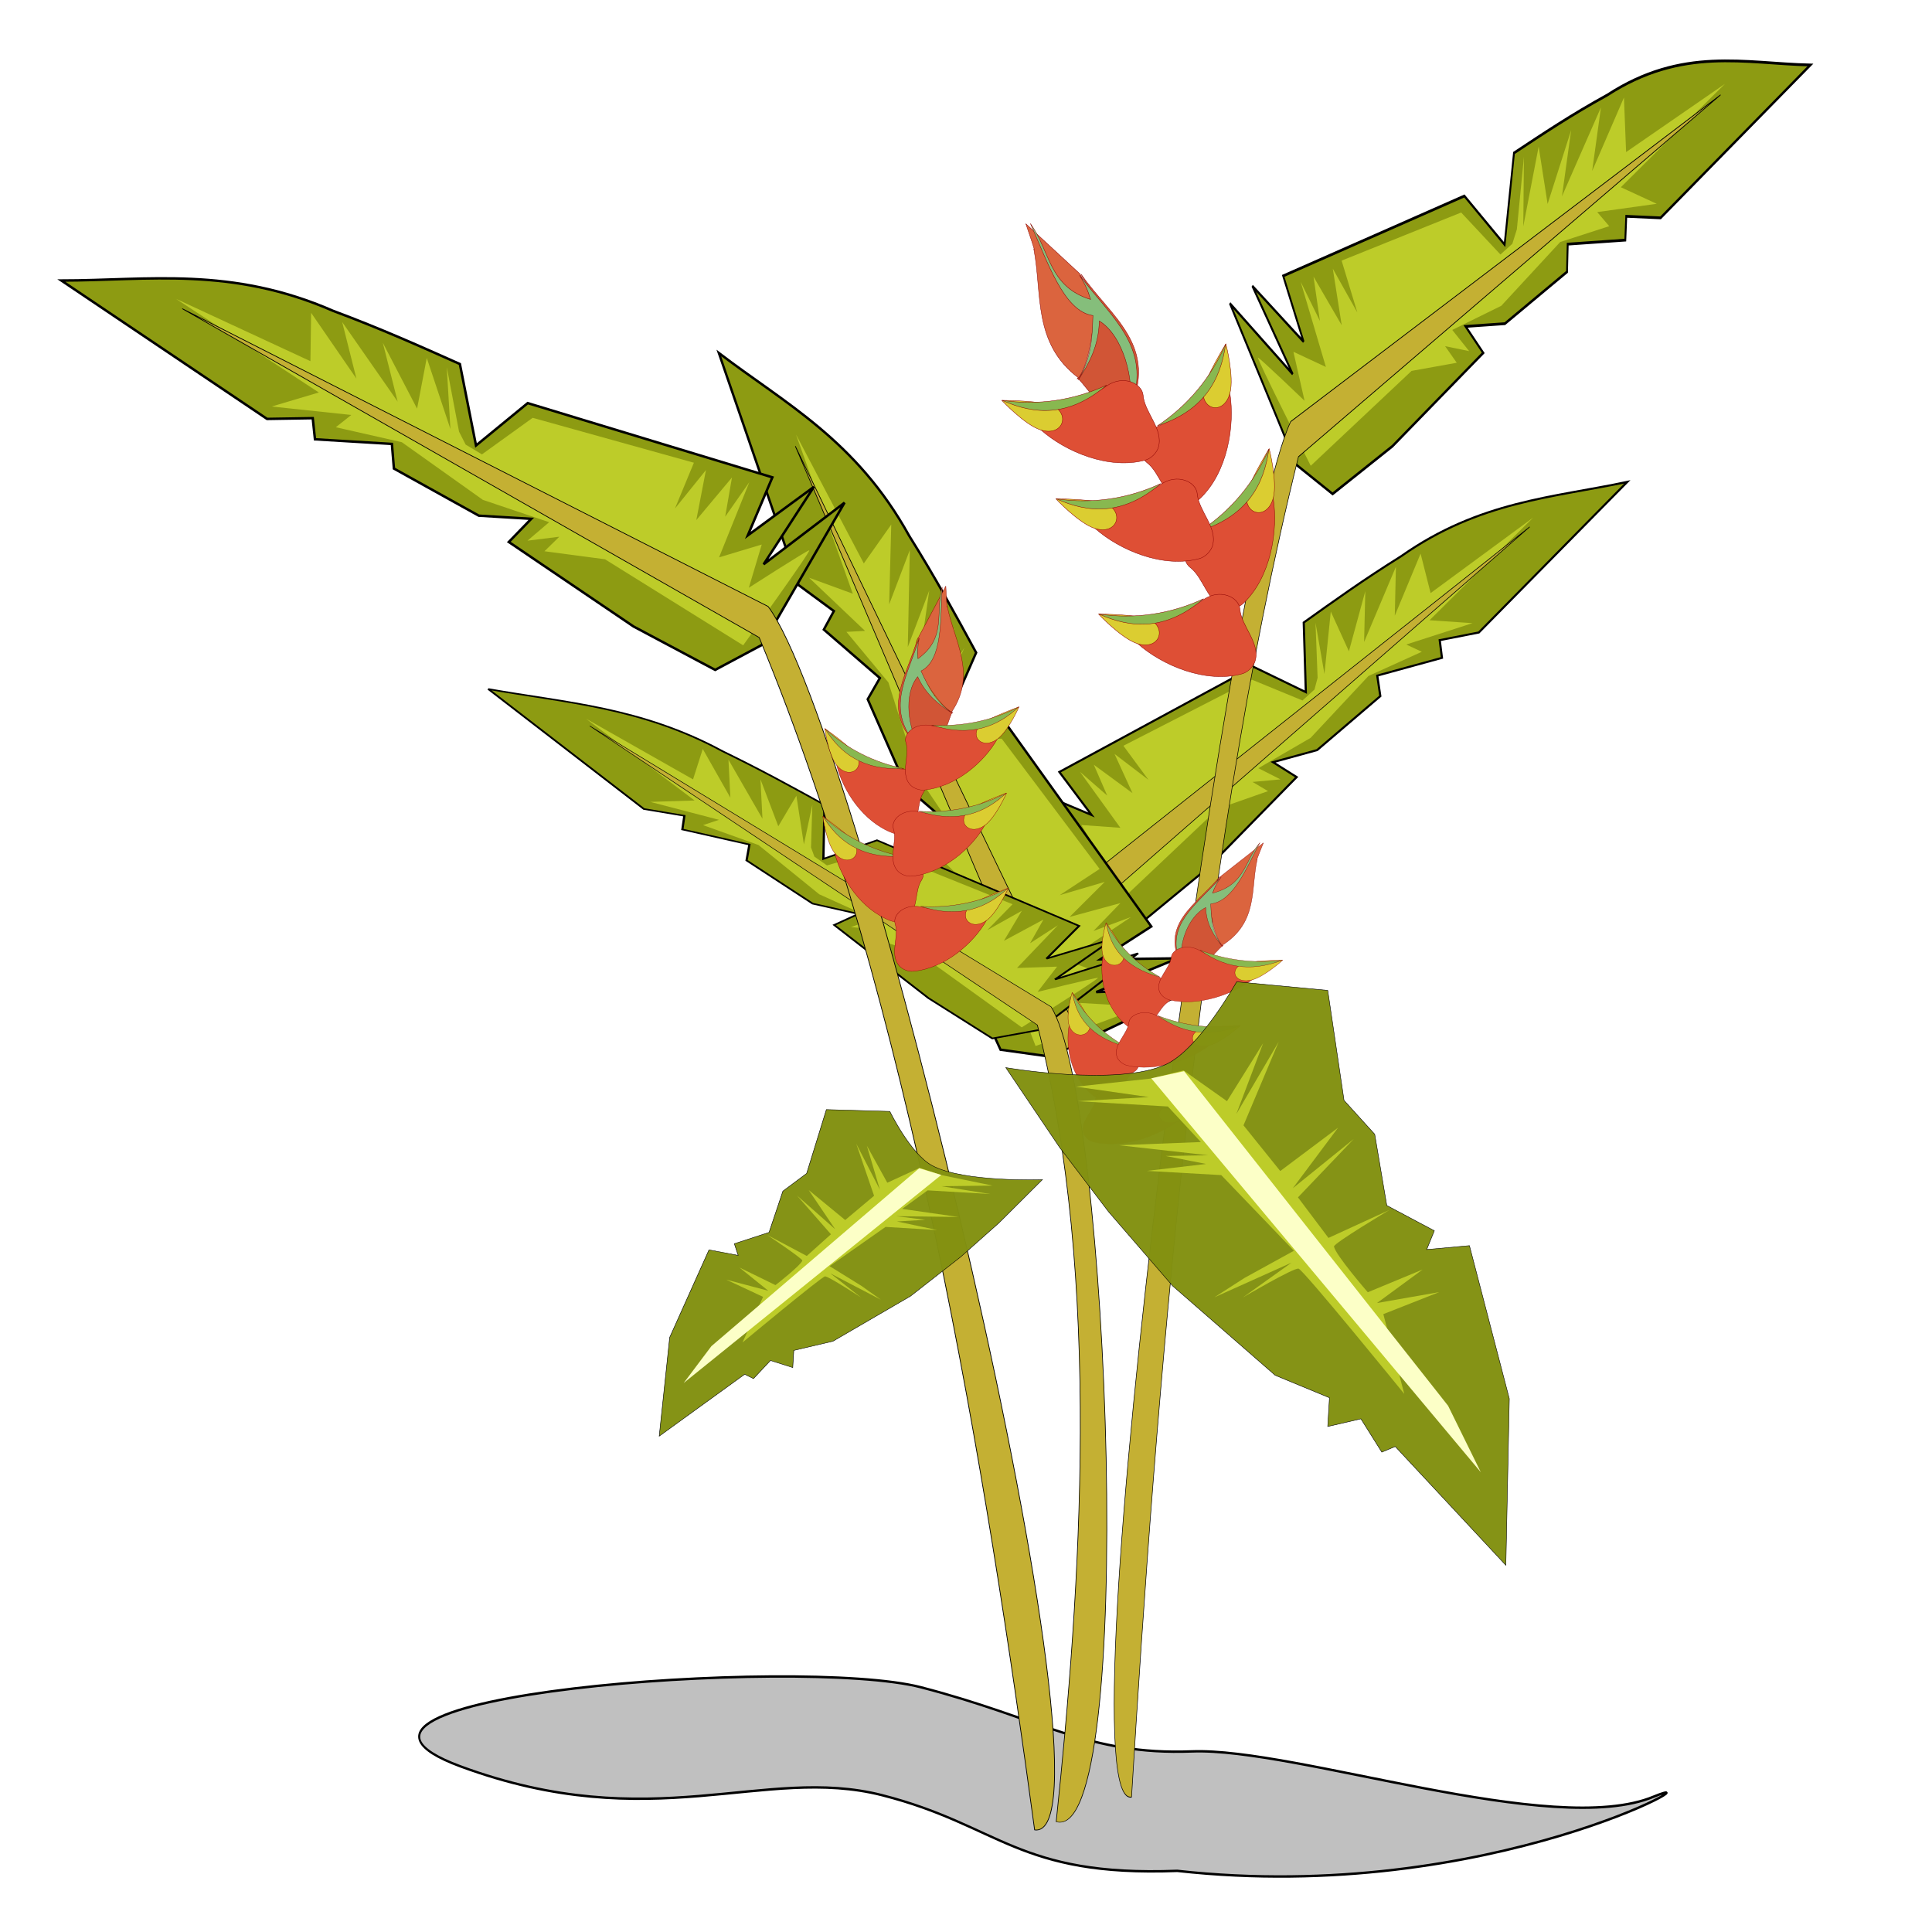 <?xml version="1.0" encoding="UTF-8" standalone="no"?>
<!-- Created with Inkscape (http://www.inkscape.org/) -->
<svg
    xmlns:inkscape="http://www.inkscape.org/namespaces/inkscape"
    xmlns:rdf="http://www.w3.org/1999/02/22-rdf-syntax-ns#"
    xmlns="http://www.w3.org/2000/svg"
    xmlns:xlink="http://www.w3.org/1999/xlink"
    xmlns:ns1="http://sozi.baierouge.fr"
    xmlns:cc="http://creativecommons.org/ns#"
    xmlns:dc="http://purl.org/dc/elements/1.1/"
    xmlns:sodipodi="http://sodipodi.sourceforge.net/DTD/sodipodi-0.dtd"
    id="svg3005"
    sodipodi:docname="heliconia-02.svg"
    viewBox="0 0 300 300"
    version="1.1"
    inkscape:version="0.48.4 r9939"
  >
  <title
      id="title3093"
    >heliconia-02</title
  >
  <defs
      id="defs3007"
    >
    <filter
        id="filter4067"
        inkscape:collect="always"
      >
      <feGaussianBlur
          id="feGaussianBlur4069"
          stdDeviation="4.15"
          inkscape:collect="always"
      />
    </filter
    >
  </defs
  >
  <sodipodi:namedview
      id="base"
      bordercolor="#666666"
      inkscape:pageshadow="2"
      inkscape:window-y="24"
      pagecolor="#ffffff"
      inkscape:window-height="776"
      inkscape:window-maximized="1"
      inkscape:zoom="1.99"
      inkscape:window-x="65"
      showgrid="false"
      borderopacity="1.0"
      inkscape:current-layer="layer1"
      inkscape:cx="150"
      inkscape:cy="150"
      inkscape:window-width="1215"
      inkscape:pageopacity="0.0"
      inkscape:document-units="px"
  />
  <g
      id="layer1"
      inkscape:label="Camada 1"
      inkscape:groupmode="layer"
      transform="translate(0 -752.36)"
    >
    <path
        id="path4065"
        style="filter:url(#filter4067);stroke:#000000;stroke-width:1px;fill:#c0c0c0"
        d="m45.247 1210.7c-51.651-2.463-72.349-19.298-130.08-36.763-57.735-17.465-322.59-22.279-231.89 14.14 90.701 36.418 149.8 11.339 206.44 28.279 56.638 16.94 62.111 38.639 141.4 42.419 152.49 26.462 276.33-20.519 239.61-11.533-52.036 13.236-173.82-34.078-225.48-36.541z"
        sodipodi:nodetypes="zzzzccz"
        inkscape:connector-curvature="0"
        transform="matrix(.311 -.03 .044 .377 117.74 569.24)"
    />
    <g
        id="g4044"
        transform="matrix(.382 .023 -.023 .381 181.8 559.88)"
      >
      <g
          id="g3887"
          inkscape:transform-center-x="-82.35973"
          inkscape:transform-center-y="-85.679646"
          transform="matrix(-.824 .281 .293 .79 -301.47 294.63)"
        >
        <path
            id="path3889"
            sodipodi:nodetypes="cccccccccccccccccccccc"
            style="stroke:#000000;stroke-width:1px;fill:#8d9b12"
            inkscape:connector-curvature="0"
            d="m-119.39 775.17 29.848-59.695-31.269 27.005 18.477-32.69-25.584 21.32 8.528-24.162-100.91-24.162-19.898 18.477-8.528-32.69c-16.368-6.159-32.542-12.318-52.589-18.477-42.448-15.629-75.533-7.852-110.86-5.685l86.701 51.168 18.477-1.421 1.421 8.528h31.269l1.421 9.949 35.533 17.056h21.32l-8.528 9.949 52.589 31.269 34.112 15.635z"
        />
        <path
            id="path3891"
            style="fill:#bdcc29"
            inkscape:connector-curvature="0"
            d="m-247.4 696.08-6.55-25.903 2.977 25.01-11.314-28.285-2.68 20.842-15.482-25.903 7.443 23.521-24.414-30.965 7.146 22.628-19.948-25.605 0.893 19.651-55.974-22.033 60.143 34.537-18.757 6.848 32.453 1.489-5.955 5.359 27.094 4.466 34.24 21.437 27.392 7.443-8.337 8.039 12.803-2.382-5.657 6.253 24.712 1.786 58.059 31.56s25.605-40.492 24.414-40.194c-1.191 0.298-23.521 16.673-23.521 16.673l4.168-17.864-16.971 6.253 10.421-31.262-8.932 14.589 1.786-16.078-13.398 18.162 2.68-20.544-11.612 16.376 6.55-19.055-66.395-14.291-19.651 16.078-6.848-3.573z"
        />
        <path
            id="path3893"
            sodipodi:nodetypes="cccc"
            style="stroke-linejoin:round;stroke:#000000;stroke-width:0.3;fill:#c4b033"
            inkscape:connector-curvature="0"
            d="m-362.43 652.93 241.62 119.39c1.32 0.531 10.005-6.393 2.843-12.792z"
        />
      </g
      >
      <g
          id="g3879"
          inkscape:transform-center-x="51.471776"
          inkscape:transform-center-y="-133.49313"
          transform="matrix(.764 .586 -.552 .811 526.51 376.69)"
        >
        <path
            id="path3881"
            d="m-119.39 775.17 29.848-59.695-31.269 27.005 18.477-32.69-25.584 21.32 8.528-24.162-100.91-24.162-19.898 18.477-8.528-32.69c-16.368-6.159-32.542-12.318-52.589-18.477-42.448-15.629-75.533-7.852-110.86-5.685l86.701 51.168 18.477-1.421 1.421 8.528h31.269l1.421 9.949 35.533 17.056h21.32l-8.528 9.949 52.589 31.269 34.112 15.635z"
            sodipodi:nodetypes="cccccccccccccccccccccc"
            style="stroke:#000000;stroke-width:1px;fill:#8d9b12"
            inkscape:connector-curvature="0"
        />
        <path
            id="path3883"
            d="m-247.4 696.08-6.55-25.903 2.977 25.01-11.314-28.285-2.68 20.842-15.482-25.903 7.443 23.521-24.414-30.965 7.146 22.628-19.948-25.605 0.893 19.651-55.974-22.033 60.143 34.537-18.757 6.848 32.453 1.489-5.955 5.359 27.094 4.466 34.24 21.437 27.392 7.443-8.337 8.039 12.803-2.382-5.657 6.253 24.712 1.786 58.059 31.56s25.605-40.492 24.414-40.194c-1.191 0.298-23.521 16.673-23.521 16.673l4.168-17.864-16.971 6.253 10.421-31.262-8.932 14.589 1.786-16.078-13.398 18.162 2.68-20.544-11.612 16.376 6.55-19.055-66.395-14.291-19.651 16.078-6.848-3.573z"
            style="fill:#bdcc29"
            inkscape:connector-curvature="0"
        />
        <path
            id="path3885"
            d="m-362.43 652.93 241.62 119.39c1.32 0.531 10.005-6.393 2.843-12.792z"
            sodipodi:nodetypes="cccc"
            style="stroke-linejoin:round;stroke:#000000;stroke-width:0.3;fill:#c4b033"
            inkscape:connector-curvature="0"
        />
      </g
      >
    </g
    >
    <g
        id="g3895"
        transform="matrix(.333 .075 -.092 .237 272.36 737.54)"
      >
      <path
          id="path3897"
          sodipodi:nodetypes="cccccccccccccccccccccc"
          style="stroke:#000000;stroke-width:1px;fill:#8d9b12"
          inkscape:connector-curvature="0"
          d="m-119.39 775.17 29.848-59.695-31.269 27.005 18.477-32.69-25.584 21.32 8.528-24.162-100.91-24.162-19.898 18.477-8.528-32.69c-16.368-6.159-32.542-12.318-52.589-18.477-42.448-15.629-75.533-7.852-110.86-5.685l86.701 51.168 18.477-1.421 1.421 8.528h31.269l1.421 9.949 35.533 17.056h21.32l-8.528 9.949 52.589 31.269 34.112 15.635z"
      />
      <path
          id="path3899"
          style="fill:#bdcc29"
          inkscape:connector-curvature="0"
          d="m-247.4 696.08-6.55-25.903 2.977 25.01-11.314-28.285-2.68 20.842-15.482-25.903 7.443 23.521-24.414-30.965 7.146 22.628-19.948-25.605 0.893 19.651-55.974-22.033 60.143 34.537-18.757 6.848 32.453 1.489-5.955 5.359 27.094 4.466 34.24 21.437 27.392 7.443-8.337 8.039 12.803-2.382-5.657 6.253 24.712 1.786 58.059 31.56s25.605-40.492 24.414-40.194c-1.191 0.298-23.521 16.673-23.521 16.673l4.168-17.864-16.971 6.253 10.421-31.262-8.932 14.589 1.786-16.078-13.398 18.162 2.68-20.544-11.612 16.376 6.55-19.055-66.395-14.291-19.651 16.078-6.848-3.573z"
      />
      <path
          id="path3902"
          sodipodi:nodetypes="ccccc"
          style="stroke-linejoin:round;stroke:#000000;stroke-width:0.3;fill:#c4b033"
          inkscape:connector-curvature="0"
          d="m-362.43 652.93 241.62 119.39c70.371 144.44 112.87 336.08 140.71 477.48 38.707 2.821-97.168-442.11-137.86-490.31z"
      />
    </g
    >
    <g
        id="g3865"
        transform="matrix(.382 .023 -.023 .381 181.8 559.88)"
      >
      <path
          id="path3077"
          d="m-119.39 775.17 29.848-59.695-31.269 27.005 18.477-32.69-25.584 21.32 8.528-24.162-100.91-24.162-19.898 18.477-8.528-32.69c-16.368-6.159-32.542-12.318-52.589-18.477-42.448-15.629-75.533-7.852-110.86-5.685l86.701 51.168 18.477-1.421 1.421 8.528h31.269l1.421 9.949 35.533 17.056h21.32l-8.528 9.949 52.589 31.269 34.112 15.635z"
          sodipodi:nodetypes="cccccccccccccccccccccc"
          style="stroke:#000000;stroke-width:1px;fill:#8d9b12"
          inkscape:connector-curvature="0"
      />
      <path
          id="path3083"
          d="m-247.4 696.08-6.55-25.903 2.977 25.01-11.314-28.285-2.68 20.842-15.482-25.903 7.443 23.521-24.414-30.965 7.146 22.628-19.948-25.605 0.893 19.651-55.974-22.033 60.143 34.537-18.757 6.848 32.453 1.489-5.955 5.359 27.094 4.466 34.24 21.437 27.392 7.443-8.337 8.039 12.803-2.382-5.657 6.253 24.712 1.786 58.059 31.56s25.605-40.492 24.414-40.194c-1.191 0.298-23.521 16.673-23.521 16.673l4.168-17.864-16.971 6.253 10.421-31.262-8.932 14.589 1.786-16.078-13.398 18.162 2.68-20.544-11.612 16.376 6.55-19.055-66.395-14.291-19.651 16.078-6.848-3.573z"
          style="fill:#bdcc29"
          inkscape:connector-curvature="0"
      />
      <path
          id="path3079"
          d="m-362.43 652.93 241.62 119.39c70.371 144.44 112.87 336.08 140.71 477.48 38.707 2.821-97.168-442.11-137.86-490.31z"
          sodipodi:nodetypes="ccccc"
          style="stroke-linejoin:round;stroke:#000000;stroke-width:0.3;fill:#c4b033"
          inkscape:connector-curvature="0"
      />
    </g
    >
    <g
        id="g3920"
        transform="matrix(-.286 .02 .03 .43 143.9 493.6)"
      >
      <path
          id="path3922"
          sodipodi:nodetypes="cccccccccccccccccccccc"
          style="stroke:#000000;stroke-width:1px;fill:#8d9b12"
          inkscape:connector-curvature="0"
          d="m-119.39 775.17 29.848-59.695-31.269 27.005 18.477-32.69-25.584 21.32 8.528-24.162-100.91-24.162-19.898 18.477-8.528-32.69c-16.368-6.159-32.542-12.318-52.589-18.477-42.448-15.629-75.533-7.852-110.86-5.685l86.701 51.168 18.477-1.421 1.421 8.528h31.269l1.421 9.949 35.533 17.056h21.32l-8.528 9.949 52.589 31.269 34.112 15.635z"
      />
      <path
          id="path3924"
          style="fill:#bdcc29"
          inkscape:connector-curvature="0"
          d="m-247.4 696.08-6.55-25.903 2.977 25.01-11.314-28.285-2.68 20.842-15.482-25.903 7.443 23.521-24.414-30.965 7.146 22.628-19.948-25.605 0.893 19.651-55.974-22.033 60.143 34.537-18.757 6.848 32.453 1.489-5.955 5.359 27.094 4.466 34.24 21.437 27.392 7.443-8.337 8.039 12.803-2.382-5.657 6.253 24.712 1.786 58.059 31.56s25.605-40.492 24.414-40.194c-1.191 0.298-23.521 16.673-23.521 16.673l4.168-17.864-16.971 6.253 10.421-31.262-8.932 14.589 1.786-16.078-13.398 18.162 2.68-20.544-11.612 16.376 6.55-19.055-66.395-14.291-19.651 16.078-6.848-3.573z"
      />
      <path
          id="path3926"
          sodipodi:nodetypes="ccccc"
          style="stroke-linejoin:round;stroke:#000000;stroke-width:0.3;fill:#c4b033"
          inkscape:connector-curvature="0"
          d="m-362.43 652.93 241.62 119.39c70.371 144.44 112.87 336.08 140.71 477.48 38.707 2.821-97.168-442.11-137.86-490.31z"
      />
    </g
    >
    <g
        id="g3911"
        style="stroke:#8b0000;stroke-width:.2"
        inkscape:transform-center-y="-15.075377"
        transform="matrix(-.247 .202 .191 .224 -6.091 631.06)"
      >
      <g
          id="g3903"
          inkscape:transform-center-x="-5.3094551"
          style="stroke:#8b0000;stroke-width:.2"
          inkscape:transform-center-y="-11.200136"
          transform="matrix(.853 .582 -.505 .828 300.79 110.15)"
        >
        <path
            id="path3892"
            sodipodi:nodetypes="cccc"
            style="stroke:#8b0000;stroke-width:.2;fill:#d15536"
            inkscape:connector-curvature="0"
            d="m91.922 861.78c3.186-17.425-4.317-22.379-8.543-31.156 4.969-1.097-25.477 12.949-49.069-15.385 16.087 22.239 22.73 51.061 57.611 46.541z"
        />
        <path
            id="path3894"
            sodipodi:nodetypes="cccccc"
            style="stroke:#8b0000;stroke-width:.2;fill:#db643e"
            inkscape:connector-curvature="0"
            d="m18.397 779.37 15.906 35.188c6.786 8.24 12.547 10.733 18.469 14.219 8.007 2.081 21.887 4.997 30.438 2.375-9.918-28.874-34.535-31.989-54.25-43.719 3.291 3.074-9.683-7.373-10.562-8.062z"
        />
        <path
            id="path3901"
            style="stroke:#8b0000;stroke-width:.2;fill:#85be7b"
            d="m-136.56 39.344c9.901 14.323 26.898 19.359 27.13 42.567-3.553-2.599-6.266-5.109-9.818-9.536 14.086 20.924 21.753 42.592 44.719 46.75h10.188c-13.187-1.805-32.581-14.745-36.219-29.312 12.079 3.912 21.626 1.772 30.53-0.798-12.503 2.708-20.48 0.371-32.194-3.291 2.232-15.263-19.349-31.978-34.337-46.379z"
            sodipodi:nodetypes="ccccccccc"
            transform="translate(154.27 742.31)"
            inkscape:connector-curvature="0"
        />
      </g
      >
      <g
          id="g3870"
          style="stroke:#8b0000;stroke-width:.2"
          transform="translate(-151.76 5.528)"
        >
        <g
            id="g3854"
            inkscape:transform-center-x="30.124381"
            inkscape:transform-center-y="-26.084621"
            style="stroke:#8b0000;stroke-width:.2"
            transform="matrix(-.929 .369 .369 .929 -146.61 -.829)"
          >
          <path
              id="path3856"
              sodipodi:nodetypes="aaszzzsa"
              style="stroke-linejoin:round;stroke:#8b0000;stroke-width:.2;fill:#de4f35"
              inkscape:connector-curvature="0"
              d="m117.59 956.38c-2.727 1.329-6.628 0.828-9.045-1.005-7.485-5.676-5.675-18.654-10.553-26.131-3.503-5.37 0.804-15.265 10.553-16.08 9.749-0.815 22.678-4.943 25.126-8.543 2.447-3.599 1.502 7.535 4.523 8.543 3.021 1.008 8.954-7.14 8.543-4.02-2.273 17.262-12.516 39.128-29.146 47.236z"
          />
          <path
              id="path3858"
              sodipodi:nodetypes="scss"
              style="stroke-linejoin:round;stroke:#8b0000;stroke-width:.2;fill:#dbcd31"
              inkscape:connector-curvature="0"
              d="m146.85 909.07c4.296-7.365 5.053-25.075 5.053-25.075s-15.204 13.914-17.309 19.461c-3.562 9.388 6.336 15.765 12.257 5.614z"
          />
          <path
              id="path3860"
              sodipodi:nodetypes="ccc"
              style="stroke-linejoin:round;stroke:#8b0000;stroke-width:.2;fill:#88b850"
              inkscape:connector-curvature="0"
              d="m108.21 912.82c23.948 0.593 36.15-11.89 43.507-28.631-11.638 14.149-26.634 23.955-43.507 28.631z"
          />
        </g
        >
        <g
            id="g3862"
            inkscape:transform-center-x="30.124381"
            inkscape:transform-center-y="-26.084621"
            style="stroke:#8b0000;stroke-width:.2"
            transform="matrix(-.929 .369 .369 .929 -129.53 56.458)"
          >
          <path
              id="path3864"
              d="m117.59 956.38c-2.727 1.329-6.628 0.828-9.045-1.005-7.485-5.676-5.675-18.654-10.553-26.131-3.503-5.37 0.804-15.265 10.553-16.08 9.749-0.815 22.678-4.943 25.126-8.543 2.447-3.599 1.502 7.535 4.523 8.543 3.021 1.008 8.954-7.14 8.543-4.02-2.273 17.262-12.516 39.128-29.146 47.236z"
              sodipodi:nodetypes="aaszzzsa"
              style="stroke-linejoin:round;stroke:#8b0000;stroke-width:.2;fill:#de4f35"
              inkscape:connector-curvature="0"
          />
          <path
              id="path3866"
              d="m146.85 909.07c4.296-7.365 5.053-25.075 5.053-25.075s-15.204 13.914-17.309 19.461c-3.562 9.388 6.336 15.765 12.257 5.614z"
              sodipodi:nodetypes="scss"
              style="stroke-linejoin:round;stroke:#8b0000;stroke-width:.2;fill:#dbcd31"
              inkscape:connector-curvature="0"
          />
          <path
              id="path3868"
              d="m108.21 912.82c23.948 0.593 36.15-11.89 43.507-28.631-11.638 14.149-26.634 23.955-43.507 28.631z"
              sodipodi:nodetypes="ccc"
              style="stroke-linejoin:round;stroke:#8b0000;stroke-width:.2;fill:#88b850"
              inkscape:connector-curvature="0"
          />
        </g
        >
        <g
            id="g3822"
            inkscape:transform-center-x="-12.562814"
            inkscape:transform-center-y="-36.816443"
            style="stroke:#8b0000;stroke-width:.2"
            transform="translate(-1.508 -1.005)"
          >
          <path
              id="path3824"
              sodipodi:nodetypes="aaszzzsa"
              style="stroke-linejoin:round;stroke:#8b0000;stroke-width:.2;fill:#de4f35"
              inkscape:connector-curvature="0"
              d="m117.59 956.38c-2.727 1.329-6.628 0.828-9.045-1.005-7.485-5.676-5.675-18.654-10.553-26.131-3.503-5.37 0.804-15.265 10.553-16.08 9.749-0.815 22.678-4.943 25.126-8.543 2.447-3.599 1.502 7.535 4.523 8.543 3.021 1.008 8.954-7.14 8.543-4.02-2.273 17.262-12.516 39.128-29.146 47.236z"
          />
          <path
              id="path3826"
              sodipodi:nodetypes="scss"
              style="stroke-linejoin:round;stroke:#8b0000;stroke-width:.2;fill:#dbcd31"
              inkscape:connector-curvature="0"
              d="m146.85 909.07c4.296-7.365 5.053-25.075 5.053-25.075s-15.204 13.914-17.309 19.461c-3.562 9.388 6.336 15.765 12.257 5.614z"
          />
          <path
              id="path3828"
              sodipodi:nodetypes="ccc"
              style="stroke-linejoin:round;stroke:#8b0000;stroke-width:.2;fill:#88b850"
              inkscape:connector-curvature="0"
              d="m108.21 912.82c23.948 0.593 36.15-11.89 43.507-28.631-11.638 14.149-26.634 23.955-43.507 28.631z"
          />
        </g
        >
        <g
            id="g3838"
            inkscape:transform-center-x="-12.562814"
            inkscape:transform-center-y="-36.816443"
            style="stroke:#8b0000;stroke-width:.2"
            transform="translate(-12.563 -59.296)"
          >
          <path
              id="path3840"
              d="m117.59 956.38c-2.727 1.329-6.628 0.828-9.045-1.005-7.485-5.676-5.675-18.654-10.553-26.131-3.503-5.37 0.804-15.265 10.553-16.08 9.749-0.815 22.678-4.943 25.126-8.543 2.447-3.599 1.502 7.535 4.523 8.543 3.021 1.008 8.954-7.14 8.543-4.02-2.273 17.262-12.516 39.128-29.146 47.236z"
              sodipodi:nodetypes="aaszzzsa"
              style="stroke-linejoin:round;stroke:#8b0000;stroke-width:.2;fill:#de4f35"
              inkscape:connector-curvature="0"
          />
          <path
              id="path3842"
              d="m146.85 909.07c4.296-7.365 5.053-25.075 5.053-25.075s-15.204 13.914-17.309 19.461c-3.562 9.388 6.336 15.765 12.257 5.614z"
              sodipodi:nodetypes="scss"
              style="stroke-linejoin:round;stroke:#8b0000;stroke-width:.2;fill:#dbcd31"
              inkscape:connector-curvature="0"
          />
          <path
              id="path3844"
              d="m108.21 912.82c23.948 0.593 36.15-11.89 43.507-28.631-11.638 14.149-26.634 23.955-43.507 28.631z"
              sodipodi:nodetypes="ccc"
              style="stroke-linejoin:round;stroke:#8b0000;stroke-width:.2;fill:#88b850"
              inkscape:connector-curvature="0"
          />
        </g
        >
        <g
            id="g3846"
            inkscape:transform-center-x="-12.562814"
            inkscape:transform-center-y="-36.816443"
            style="stroke:#8b0000;stroke-width:.2"
            transform="translate(19.095 60.302)"
          >
          <path
              id="path3848"
              sodipodi:nodetypes="aaszzzsa"
              style="stroke-linejoin:round;stroke:#8b0000;stroke-width:.2;fill:#de4f35"
              inkscape:connector-curvature="0"
              d="m117.59 956.38c-2.727 1.329-6.628 0.828-9.045-1.005-7.485-5.676-5.675-18.654-10.553-26.131-3.503-5.37 0.804-15.265 10.553-16.08 9.749-0.815 22.678-4.943 25.126-8.543 2.447-3.599 1.502 7.535 4.523 8.543 3.021 1.008 8.954-7.14 8.543-4.02-2.273 17.262-12.516 39.128-29.146 47.236z"
          />
          <path
              id="path3850"
              sodipodi:nodetypes="scss"
              style="stroke-linejoin:round;stroke:#8b0000;stroke-width:.2;fill:#dbcd31"
              inkscape:connector-curvature="0"
              d="m146.85 909.07c4.296-7.365 5.053-25.075 5.053-25.075s-15.204 13.914-17.309 19.461c-3.562 9.388 6.336 15.765 12.257 5.614z"
          />
          <path
              id="path3852"
              sodipodi:nodetypes="ccc"
              style="stroke-linejoin:round;stroke:#8b0000;stroke-width:.2;fill:#88b850"
              inkscape:connector-curvature="0"
              d="m108.21 912.82c23.948 0.593 36.15-11.89 43.507-28.631-11.638 14.149-26.634 23.955-43.507 28.631z"
          />
        </g
        >
      </g
      >
    </g
    >
    <g
        id="g4367"
        style="stroke:#8b0000;stroke-width:.2"
        inkscape:transform-center-y="-10.021505"
        transform="matrix(.195 .134 -.15 .149 326.14 779.41)"
      >
      <g
          id="g4369"
          inkscape:transform-center-x="-5.3094551"
          transform="matrix(.853 .582 -.505 .828 300.79 110.15)"
          style="stroke:#8b0000;stroke-width:.2"
          inkscape:transform-center-y="-11.200136"
        >
        <path
            id="path4371"
            d="m91.922 861.78c3.186-17.425-4.317-22.379-8.543-31.156 4.969-1.097-25.477 12.949-49.069-15.385 16.087 22.239 22.73 51.061 57.611 46.541z"
            sodipodi:nodetypes="cccc"
            style="stroke:#8b0000;stroke-width:.2;fill:#d15536"
            inkscape:connector-curvature="0"
        />
        <path
            id="path4373"
            d="m18.397 779.37 15.906 35.188c6.786 8.24 12.547 10.733 18.469 14.219 8.007 2.081 21.887 4.997 30.438 2.375-9.918-28.874-34.535-31.989-54.25-43.719 3.291 3.074-9.683-7.373-10.562-8.062z"
            sodipodi:nodetypes="cccccc"
            style="stroke:#8b0000;stroke-width:.2;fill:#db643e"
            inkscape:connector-curvature="0"
        />
        <path
            id="path4375"
            style="stroke:#8b0000;stroke-width:.2;fill:#85be7b"
            d="m-136.56 39.344c9.901 14.323 26.898 19.359 27.13 42.567-3.553-2.599-6.266-5.109-9.818-9.536 14.086 20.924 21.753 42.592 44.719 46.75h10.188c-13.187-1.805-32.581-14.745-36.219-29.312 12.079 3.912 21.626 1.772 30.53-0.798-12.503 2.708-20.48 0.371-32.194-3.291 2.232-15.263-19.349-31.978-34.337-46.379z"
            sodipodi:nodetypes="ccccccccc"
            inkscape:connector-curvature="0"
            transform="translate(154.27 742.31)"
        />
      </g
      >
      <g
          id="g4377"
          style="stroke:#8b0000;stroke-width:.2"
          transform="translate(-151.76 5.528)"
        >
        <g
            id="g4379"
            style="stroke:#8b0000;stroke-width:.2"
            inkscape:transform-center-y="-26.084621"
            inkscape:transform-center-x="30.124381"
            transform="matrix(-.929 .369 .369 .929 -146.61 -.829)"
          >
          <path
              id="path4381"
              d="m117.59 956.38c-2.727 1.329-6.628 0.828-9.045-1.005-7.485-5.676-5.675-18.654-10.553-26.131-3.503-5.37 0.804-15.265 10.553-16.08 9.749-0.815 22.678-4.943 25.126-8.543 2.447-3.599 1.502 7.535 4.523 8.543 3.021 1.008 8.954-7.14 8.543-4.02-2.273 17.262-12.516 39.128-29.146 47.236z"
              sodipodi:nodetypes="aaszzzsa"
              style="stroke-linejoin:round;stroke:#8b0000;stroke-width:.2;fill:#de4f35"
              inkscape:connector-curvature="0"
          />
          <path
              id="path4383"
              d="m146.85 909.07c4.296-7.365 5.053-25.075 5.053-25.075s-15.204 13.914-17.309 19.461c-3.562 9.388 6.336 15.765 12.257 5.614z"
              sodipodi:nodetypes="scss"
              style="stroke-linejoin:round;stroke:#8b0000;stroke-width:.2;fill:#dbcd31"
              inkscape:connector-curvature="0"
          />
          <path
              id="path4385"
              d="m108.21 912.82c23.948 0.593 36.15-11.89 43.507-28.631-11.638 14.149-26.634 23.955-43.507 28.631z"
              sodipodi:nodetypes="ccc"
              style="stroke-linejoin:round;stroke:#8b0000;stroke-width:.2;fill:#88b850"
              inkscape:connector-curvature="0"
          />
        </g
        >
        <g
            id="g4387"
            inkscape:transform-center-x="30.124381"
            style="stroke:#8b0000;stroke-width:.2"
            inkscape:transform-center-y="-26.084621"
            transform="matrix(-.929 .369 .369 .929 -129.53 56.458)"
          >
          <path
              id="path4389"
              sodipodi:nodetypes="aaszzzsa"
              style="stroke-linejoin:round;stroke:#8b0000;stroke-width:.2;fill:#de4f35"
              inkscape:connector-curvature="0"
              d="m117.59 956.38c-2.727 1.329-6.628 0.828-9.045-1.005-7.485-5.676-5.675-18.654-10.553-26.131-3.503-5.37 0.804-15.265 10.553-16.08 9.749-0.815 22.678-4.943 25.126-8.543 2.447-3.599 1.502 7.535 4.523 8.543 3.021 1.008 8.954-7.14 8.543-4.02-2.273 17.262-12.516 39.128-29.146 47.236z"
          />
          <path
              id="path4391"
              sodipodi:nodetypes="scss"
              style="stroke-linejoin:round;stroke:#8b0000;stroke-width:.2;fill:#dbcd31"
              inkscape:connector-curvature="0"
              d="m146.85 909.07c4.296-7.365 5.053-25.075 5.053-25.075s-15.204 13.914-17.309 19.461c-3.562 9.388 6.336 15.765 12.257 5.614z"
          />
          <path
              id="path4393"
              sodipodi:nodetypes="ccc"
              style="stroke-linejoin:round;stroke:#8b0000;stroke-width:.2;fill:#88b850"
              inkscape:connector-curvature="0"
              d="m108.21 912.82c23.948 0.593 36.15-11.89 43.507-28.631-11.638 14.149-26.634 23.955-43.507 28.631z"
          />
        </g
        >
        <g
            id="g4395"
            style="stroke:#8b0000;stroke-width:.2"
            inkscape:transform-center-y="-36.816443"
            inkscape:transform-center-x="-12.562814"
            transform="translate(-1.508 -1.005)"
          >
          <path
              id="path4397"
              d="m117.59 956.38c-2.727 1.329-6.628 0.828-9.045-1.005-7.485-5.676-5.675-18.654-10.553-26.131-3.503-5.37 0.804-15.265 10.553-16.08 9.749-0.815 22.678-4.943 25.126-8.543 2.447-3.599 1.502 7.535 4.523 8.543 3.021 1.008 8.954-7.14 8.543-4.02-2.273 17.262-12.516 39.128-29.146 47.236z"
              sodipodi:nodetypes="aaszzzsa"
              style="stroke-linejoin:round;stroke:#8b0000;stroke-width:.2;fill:#de4f35"
              inkscape:connector-curvature="0"
          />
          <path
              id="path4399"
              d="m146.85 909.07c4.296-7.365 5.053-25.075 5.053-25.075s-15.204 13.914-17.309 19.461c-3.562 9.388 6.336 15.765 12.257 5.614z"
              sodipodi:nodetypes="scss"
              style="stroke-linejoin:round;stroke:#8b0000;stroke-width:.2;fill:#dbcd31"
              inkscape:connector-curvature="0"
          />
          <path
              id="path4401"
              d="m108.21 912.82c23.948 0.593 36.15-11.89 43.507-28.631-11.638 14.149-26.634 23.955-43.507 28.631z"
              sodipodi:nodetypes="ccc"
              style="stroke-linejoin:round;stroke:#8b0000;stroke-width:.2;fill:#88b850"
              inkscape:connector-curvature="0"
          />
        </g
        >
        <g
            id="g4403"
            inkscape:transform-center-x="-12.562814"
            style="stroke:#8b0000;stroke-width:.2"
            inkscape:transform-center-y="-36.816443"
            transform="translate(-12.563 -59.296)"
          >
          <path
              id="path4405"
              sodipodi:nodetypes="aaszzzsa"
              style="stroke-linejoin:round;stroke:#8b0000;stroke-width:.2;fill:#de4f35"
              inkscape:connector-curvature="0"
              d="m117.59 956.38c-2.727 1.329-6.628 0.828-9.045-1.005-7.485-5.676-5.675-18.654-10.553-26.131-3.503-5.37 0.804-15.265 10.553-16.08 9.749-0.815 22.678-4.943 25.126-8.543 2.447-3.599 1.502 7.535 4.523 8.543 3.021 1.008 8.954-7.14 8.543-4.02-2.273 17.262-12.516 39.128-29.146 47.236z"
          />
          <path
              id="path4407"
              sodipodi:nodetypes="scss"
              style="stroke-linejoin:round;stroke:#8b0000;stroke-width:.2;fill:#dbcd31"
              inkscape:connector-curvature="0"
              d="m146.85 909.07c4.296-7.365 5.053-25.075 5.053-25.075s-15.204 13.914-17.309 19.461c-3.562 9.388 6.336 15.765 12.257 5.614z"
          />
          <path
              id="path4409"
              sodipodi:nodetypes="ccc"
              style="stroke-linejoin:round;stroke:#8b0000;stroke-width:.2;fill:#88b850"
              inkscape:connector-curvature="0"
              d="m108.21 912.82c23.948 0.593 36.15-11.89 43.507-28.631-11.638 14.149-26.634 23.955-43.507 28.631z"
          />
        </g
        >
        <g
            id="g4411"
            style="stroke:#8b0000;stroke-width:.2"
            inkscape:transform-center-y="-36.816443"
            inkscape:transform-center-x="-12.562814"
            transform="translate(19.095 60.302)"
          >
          <path
              id="path4413"
              d="m117.59 956.38c-2.727 1.329-6.628 0.828-9.045-1.005-7.485-5.676-5.675-18.654-10.553-26.131-3.503-5.37 0.804-15.265 10.553-16.08 9.749-0.815 22.678-4.943 25.126-8.543 2.447-3.599 1.502 7.535 4.523 8.543 3.021 1.008 8.954-7.14 8.543-4.02-2.273 17.262-12.516 39.128-29.146 47.236z"
              sodipodi:nodetypes="aaszzzsa"
              style="stroke-linejoin:round;stroke:#8b0000;stroke-width:.2;fill:#de4f35"
              inkscape:connector-curvature="0"
          />
          <path
              id="path4415"
              d="m146.85 909.07c4.296-7.365 5.053-25.075 5.053-25.075s-15.204 13.914-17.309 19.461c-3.562 9.388 6.336 15.765 12.257 5.614z"
              sodipodi:nodetypes="scss"
              style="stroke-linejoin:round;stroke:#8b0000;stroke-width:.2;fill:#dbcd31"
              inkscape:connector-curvature="0"
          />
          <path
              id="path4417"
              d="m108.21 912.82c23.948 0.593 36.15-11.89 43.507-28.631-11.638 14.149-26.634 23.955-43.507 28.631z"
              sodipodi:nodetypes="ccc"
              style="stroke-linejoin:round;stroke:#8b0000;stroke-width:.2;fill:#88b850"
              inkscape:connector-curvature="0"
          />
        </g
        >
      </g
      >
    </g
    >
    <g
        id="g4054"
        transform="matrix(.357 .021 -.021 .35 185.24 609.49)"
      >
      <g
          id="g3912"
          style="stroke-width:.311"
          transform="matrix(-.694 0 0 .596 531.21 456.11)"
        >
        <path
            id="path3914"
            sodipodi:nodetypes="acccccccccccccccccccca"
            style="fill-opacity:.973;stroke:#000000;stroke-width:.311;fill:#839111"
            inkscape:connector-curvature="0"
            d="m850.25 793.12c-20.307 11.288-69.47 5.671-69.47 5.671l25.52 34.026 22.684 26.937 29.773 31.191 46.786 36.862 24.102 8.507v12.76l14.178-4.253 9.924 14.178 5.671-2.836 51.039 49.621-2.836-73.723-21.266-66.634-18.431 2.836 2.836-8.507-21.266-9.924-7.089-31.191-14.178-14.178-9.924-48.204-39.697-1.418s-14.476 30.564-28.355 38.279z"
        />
        <path
            id="path3916"
            style="fill:#bdcc29"
            d="m843.9 47.494-32.199 5.527 31.855 2.701-30.794 3.668h39.276l15.215 14.861-35.384 3.538 38.922 2.123-18.4 1.415 17.692 2.477-25.476 4.6 32.344-0.065 33.47 31.556-20.712 13.301-12.548 9.344 32.553-17.338-20.169 16.63s21.23-14.507 23.353-14.154c2.123 0.354 49.064 52.622 49.064 52.622l-11.143-34.715 23.647-11.183-26.692 6.444 18.908-15.997-23.164 11.472s-14.996-15.648-15.848-19.336c-0.319-1.379 23.089-17.612 23.089-17.612l-25.7 13.948-14.28-17.131 22.64-27.245-25.12 23.353 18.05-27.953-23.93 20.657-17.12-19.242 13.09-37.86-16.49 33.046 9.77-31.985-14.15 26.538-19.62-12.454z"
            sodipodi:nodetypes="cccccccccccccccccsccccccscccccccccccccc"
            transform="translate(0 752.36)"
            inkscape:connector-curvature="0"
        />
        <path
            id="path3918"
            style="fill:#fcffc7"
            d="m844.11 47.37 153.07 165.57-15.91-28.53-123.13-141.05z"
            sodipodi:nodetypes="ccccc"
            transform="translate(0 752.36)"
            inkscape:connector-curvature="0"
        />
      </g
      >
      <g
          id="g3874"
          style="stroke-width:.2"
          transform="translate(-810.2 84.838)"
        >
        <path
            id="path3859"
            d="m850.25 793.12c-20.307 11.288-69.47 5.671-69.47 5.671l25.52 34.026 22.684 26.937 29.773 31.191 46.786 36.862 24.102 8.507v12.76l14.178-4.253 9.924 14.178 5.671-2.836 51.039 49.621-2.836-73.723-21.266-66.634-18.431 2.836 2.836-8.507-21.266-9.924-7.089-31.191-14.178-14.178-9.924-48.204-39.697-1.418s-14.476 30.564-28.355 38.279z"
            sodipodi:nodetypes="acccccccccccccccccccca"
            style="fill-opacity:.973;stroke:#000000;stroke-width:.2;fill:#839111"
            inkscape:connector-curvature="0"
        />
        <path
            id="path3872"
            style="fill:#bdcc29"
            d="m843.9 47.494-32.199 5.527 31.855 2.701-30.794 3.668h39.276l15.215 14.861-35.384 3.538 38.922 2.123-18.4 1.415 17.692 2.477-25.476 4.6 32.344-0.065 33.47 31.556-20.712 13.301-12.548 9.344 32.553-17.338-20.169 16.63s21.23-14.507 23.353-14.154c2.123 0.354 49.064 52.622 49.064 52.622l-11.143-34.715 23.647-11.183-26.692 6.444 18.908-15.997-23.164 11.472s-14.996-15.648-15.848-19.336c-0.319-1.379 23.089-17.612 23.089-17.612l-25.7 13.948-14.28-17.131 22.64-27.245-25.12 23.353 18.05-27.953-23.93 20.657-17.12-19.242 13.09-37.86-16.49 33.046 9.77-31.985-14.15 26.538-19.62-12.454z"
            sodipodi:nodetypes="cccccccccccccccccsccccccscccccccccccccc"
            inkscape:connector-curvature="0"
            transform="translate(0 752.36)"
        />
        <path
            id="path3870"
            style="fill:#fcffc7"
            d="m844.11 47.37 153.07 165.57-15.91-28.53-123.13-141.05z"
            sodipodi:nodetypes="ccccc"
            inkscape:connector-curvature="0"
            transform="translate(0 752.36)"
        />
      </g
      >
    </g
    >
    <g
        id="g4419"
        inkscape:transform-center-x="5.4982362"
        style="stroke:#8b0000;stroke-width:.2"
        inkscape:transform-center-y="-11.194812"
        transform="matrix(.257 .077 -.082 .215 229.51 684.57)"
      >
      <g
          id="g4421"
          inkscape:transform-center-x="-5.3094551"
          transform="matrix(.853 .582 -.505 .828 300.79 110.15)"
          style="stroke:#8b0000;stroke-width:.2"
          inkscape:transform-center-y="-11.200136"
        >
        <path
            id="path4423"
            d="m91.922 861.78c3.186-17.425-4.317-22.379-8.543-31.156 4.969-1.097-25.477 12.949-49.069-15.385 16.087 22.239 22.73 51.061 57.611 46.541z"
            sodipodi:nodetypes="cccc"
            style="stroke:#8b0000;stroke-width:.2;fill:#d15536"
            inkscape:connector-curvature="0"
        />
        <path
            id="path4425"
            d="m18.397 779.37 15.906 35.188c6.786 8.24 12.547 10.733 18.469 14.219 8.007 2.081 21.887 4.997 30.438 2.375-9.918-28.874-34.535-31.989-54.25-43.719 3.291 3.074-9.683-7.373-10.562-8.062z"
            sodipodi:nodetypes="cccccc"
            style="stroke:#8b0000;stroke-width:.2;fill:#db643e"
            inkscape:connector-curvature="0"
        />
        <path
            id="path4427"
            style="stroke:#8b0000;stroke-width:.2;fill:#85be7b"
            d="m-136.56 39.344c9.901 14.323 26.898 19.359 27.13 42.567-3.553-2.599-6.266-5.109-9.818-9.536 14.086 20.924 21.753 42.592 44.719 46.75h10.188c-13.187-1.805-32.581-14.745-36.219-29.312 12.079 3.912 21.626 1.772 30.53-0.798-12.503 2.708-20.48 0.371-32.194-3.291 2.232-15.263-19.349-31.978-34.337-46.379z"
            sodipodi:nodetypes="ccccccccc"
            inkscape:connector-curvature="0"
            transform="translate(154.27 742.31)"
        />
      </g
      >
      <g
          id="g4429"
          style="stroke:#8b0000;stroke-width:.2"
          transform="translate(-151.76 5.528)"
        >
        <g
            id="g4431"
            style="stroke:#8b0000;stroke-width:.2"
            inkscape:transform-center-y="-26.084621"
            inkscape:transform-center-x="30.124381"
            transform="matrix(-.929 .369 .369 .929 -146.61 -.829)"
          >
          <path
              id="path4433"
              d="m117.59 956.38c-2.727 1.329-6.628 0.828-9.045-1.005-7.485-5.676-5.675-18.654-10.553-26.131-3.503-5.37 0.804-15.265 10.553-16.08 9.749-0.815 22.678-4.943 25.126-8.543 2.447-3.599 1.502 7.535 4.523 8.543 3.021 1.008 8.954-7.14 8.543-4.02-2.273 17.262-12.516 39.128-29.146 47.236z"
              sodipodi:nodetypes="aaszzzsa"
              style="stroke-linejoin:round;stroke:#8b0000;stroke-width:.2;fill:#de4f35"
              inkscape:connector-curvature="0"
          />
          <path
              id="path4435"
              d="m146.85 909.07c4.296-7.365 5.053-25.075 5.053-25.075s-15.204 13.914-17.309 19.461c-3.562 9.388 6.336 15.765 12.257 5.614z"
              sodipodi:nodetypes="scss"
              style="stroke-linejoin:round;stroke:#8b0000;stroke-width:.2;fill:#dbcd31"
              inkscape:connector-curvature="0"
          />
          <path
              id="path4437"
              d="m108.21 912.82c23.948 0.593 36.15-11.89 43.507-28.631-11.638 14.149-26.634 23.955-43.507 28.631z"
              sodipodi:nodetypes="ccc"
              style="stroke-linejoin:round;stroke:#8b0000;stroke-width:.2;fill:#88b850"
              inkscape:connector-curvature="0"
          />
        </g
        >
        <g
            id="g4439"
            inkscape:transform-center-x="30.124381"
            style="stroke:#8b0000;stroke-width:.2"
            inkscape:transform-center-y="-26.084621"
            transform="matrix(-.929 .369 .369 .929 -129.53 56.458)"
          >
          <path
              id="path4441"
              sodipodi:nodetypes="aaszzzsa"
              style="stroke-linejoin:round;stroke:#8b0000;stroke-width:.2;fill:#de4f35"
              inkscape:connector-curvature="0"
              d="m117.59 956.38c-2.727 1.329-6.628 0.828-9.045-1.005-7.485-5.676-5.675-18.654-10.553-26.131-3.503-5.37 0.804-15.265 10.553-16.08 9.749-0.815 22.678-4.943 25.126-8.543 2.447-3.599 1.502 7.535 4.523 8.543 3.021 1.008 8.954-7.14 8.543-4.02-2.273 17.262-12.516 39.128-29.146 47.236z"
          />
          <path
              id="path4443"
              sodipodi:nodetypes="scss"
              style="stroke-linejoin:round;stroke:#8b0000;stroke-width:.2;fill:#dbcd31"
              inkscape:connector-curvature="0"
              d="m146.85 909.07c4.296-7.365 5.053-25.075 5.053-25.075s-15.204 13.914-17.309 19.461c-3.562 9.388 6.336 15.765 12.257 5.614z"
          />
          <path
              id="path4445"
              sodipodi:nodetypes="ccc"
              style="stroke-linejoin:round;stroke:#8b0000;stroke-width:.2;fill:#88b850"
              inkscape:connector-curvature="0"
              d="m108.21 912.82c23.948 0.593 36.15-11.89 43.507-28.631-11.638 14.149-26.634 23.955-43.507 28.631z"
          />
        </g
        >
        <g
            id="g4447"
            style="stroke:#8b0000;stroke-width:.2"
            inkscape:transform-center-y="-36.816443"
            inkscape:transform-center-x="-12.562814"
            transform="translate(-1.508 -1.005)"
          >
          <path
              id="path4449"
              d="m117.59 956.38c-2.727 1.329-6.628 0.828-9.045-1.005-7.485-5.676-5.675-18.654-10.553-26.131-3.503-5.37 0.804-15.265 10.553-16.08 9.749-0.815 22.678-4.943 25.126-8.543 2.447-3.599 1.502 7.535 4.523 8.543 3.021 1.008 8.954-7.14 8.543-4.02-2.273 17.262-12.516 39.128-29.146 47.236z"
              sodipodi:nodetypes="aaszzzsa"
              style="stroke-linejoin:round;stroke:#8b0000;stroke-width:.2;fill:#de4f35"
              inkscape:connector-curvature="0"
          />
          <path
              id="path4451"
              d="m146.85 909.07c4.296-7.365 5.053-25.075 5.053-25.075s-15.204 13.914-17.309 19.461c-3.562 9.388 6.336 15.765 12.257 5.614z"
              sodipodi:nodetypes="scss"
              style="stroke-linejoin:round;stroke:#8b0000;stroke-width:.2;fill:#dbcd31"
              inkscape:connector-curvature="0"
          />
          <path
              id="path4453"
              d="m108.21 912.82c23.948 0.593 36.15-11.89 43.507-28.631-11.638 14.149-26.634 23.955-43.507 28.631z"
              sodipodi:nodetypes="ccc"
              style="stroke-linejoin:round;stroke:#8b0000;stroke-width:.2;fill:#88b850"
              inkscape:connector-curvature="0"
          />
        </g
        >
        <g
            id="g4455"
            inkscape:transform-center-x="-12.562814"
            style="stroke:#8b0000;stroke-width:.2"
            inkscape:transform-center-y="-36.816443"
            transform="translate(-12.563 -59.296)"
          >
          <path
              id="path4457"
              sodipodi:nodetypes="aaszzzsa"
              style="stroke-linejoin:round;stroke:#8b0000;stroke-width:.2;fill:#de4f35"
              inkscape:connector-curvature="0"
              d="m117.59 956.38c-2.727 1.329-6.628 0.828-9.045-1.005-7.485-5.676-5.675-18.654-10.553-26.131-3.503-5.37 0.804-15.265 10.553-16.08 9.749-0.815 22.678-4.943 25.126-8.543 2.447-3.599 1.502 7.535 4.523 8.543 3.021 1.008 8.954-7.14 8.543-4.02-2.273 17.262-12.516 39.128-29.146 47.236z"
          />
          <path
              id="path4459"
              sodipodi:nodetypes="scss"
              style="stroke-linejoin:round;stroke:#8b0000;stroke-width:.2;fill:#dbcd31"
              inkscape:connector-curvature="0"
              d="m146.85 909.07c4.296-7.365 5.053-25.075 5.053-25.075s-15.204 13.914-17.309 19.461c-3.562 9.388 6.336 15.765 12.257 5.614z"
          />
          <path
              id="path4461"
              sodipodi:nodetypes="ccc"
              style="stroke-linejoin:round;stroke:#8b0000;stroke-width:.2;fill:#88b850"
              inkscape:connector-curvature="0"
              d="m108.21 912.82c23.948 0.593 36.15-11.89 43.507-28.631-11.638 14.149-26.634 23.955-43.507 28.631z"
          />
        </g
        >
        <g
            id="g4463"
            style="stroke:#8b0000;stroke-width:.2"
            inkscape:transform-center-y="-36.816443"
            inkscape:transform-center-x="-12.562814"
            transform="translate(19.095 60.302)"
          >
          <path
              id="path4465"
              d="m117.59 956.38c-2.727 1.329-6.628 0.828-9.045-1.005-7.485-5.676-5.675-18.654-10.553-26.131-3.503-5.37 0.804-15.265 10.553-16.08 9.749-0.815 22.678-4.943 25.126-8.543 2.447-3.599 1.502 7.535 4.523 8.543 3.021 1.008 8.954-7.14 8.543-4.02-2.273 17.262-12.516 39.128-29.146 47.236z"
              sodipodi:nodetypes="aaszzzsa"
              style="stroke-linejoin:round;stroke:#8b0000;stroke-width:.2;fill:#de4f35"
              inkscape:connector-curvature="0"
          />
          <path
              id="path4467"
              d="m146.85 909.07c4.296-7.365 5.053-25.075 5.053-25.075s-15.204 13.914-17.309 19.461c-3.562 9.388 6.336 15.765 12.257 5.614z"
              sodipodi:nodetypes="scss"
              style="stroke-linejoin:round;stroke:#8b0000;stroke-width:.2;fill:#dbcd31"
              inkscape:connector-curvature="0"
          />
          <path
              id="path4469"
              d="m108.21 912.82c23.948 0.593 36.15-11.89 43.507-28.631-11.638 14.149-26.634 23.955-43.507 28.631z"
              sodipodi:nodetypes="ccc"
              style="stroke-linejoin:round;stroke:#8b0000;stroke-width:.2;fill:#88b850"
              inkscape:connector-curvature="0"
          />
        </g
        >
      </g
      >
    </g
    >
  </g
  >
</svg
>
